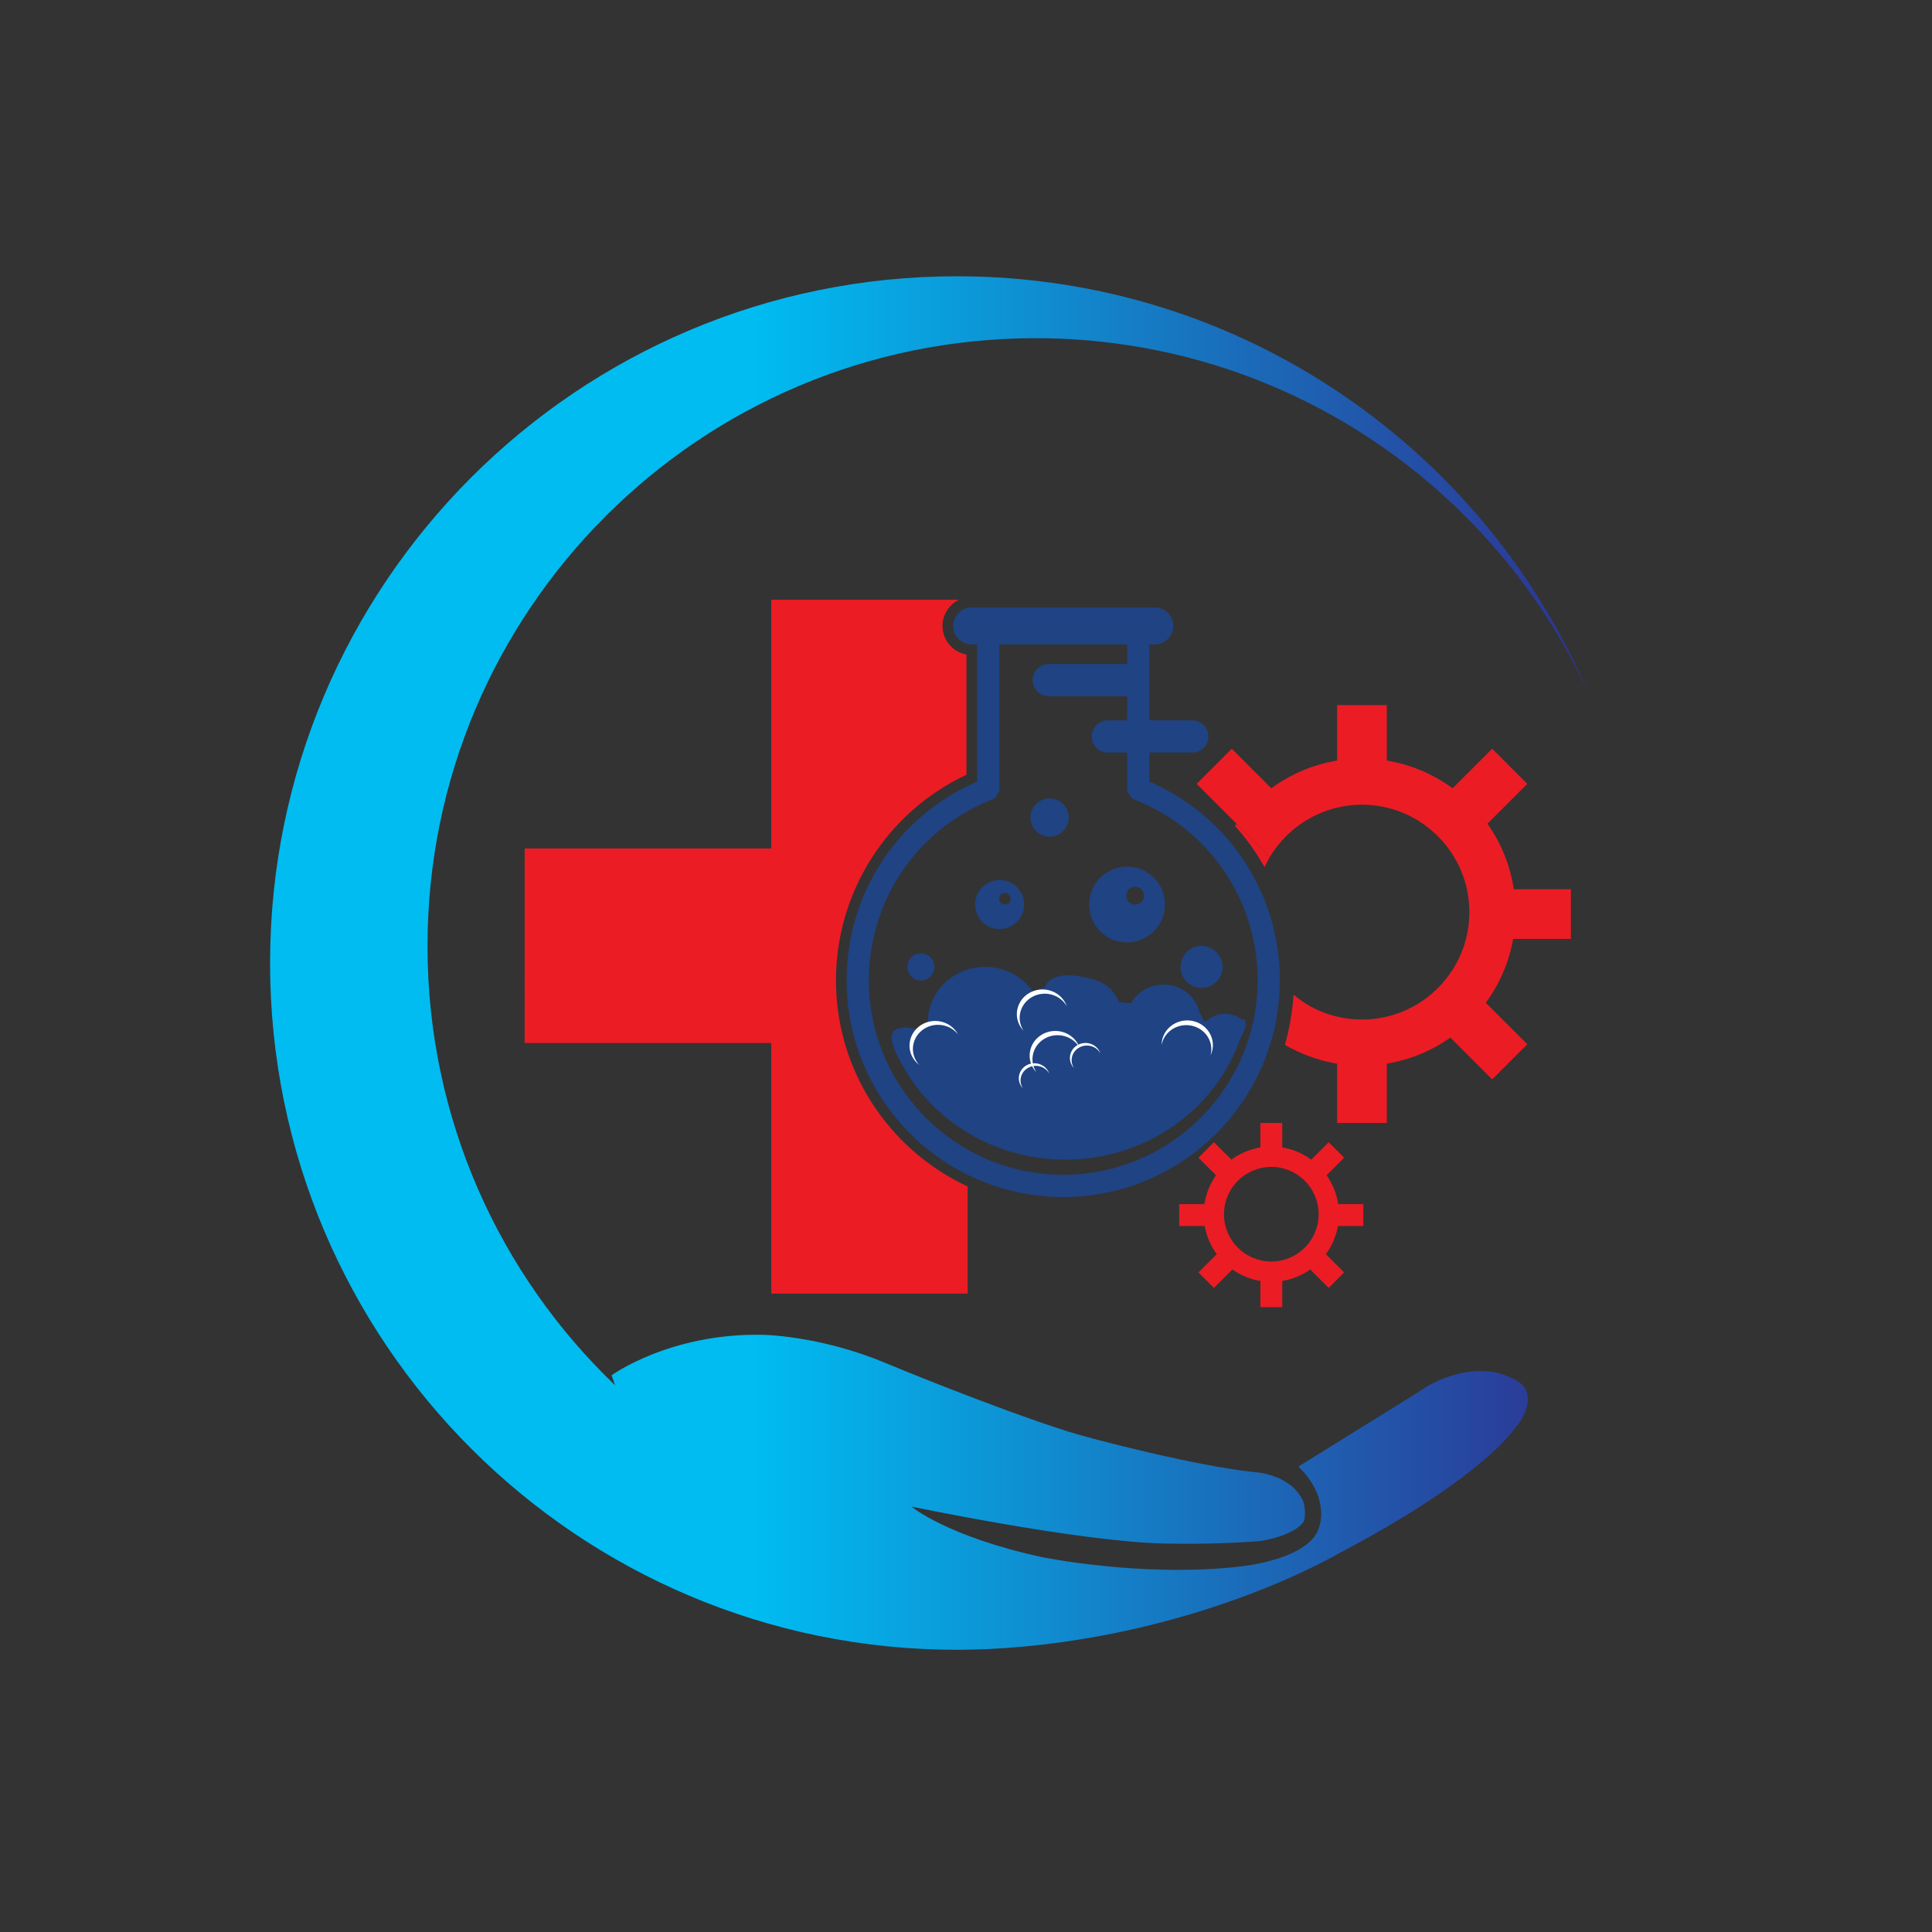 <?xml version="1.0" encoding="UTF-8" standalone="no"?>
<!-- Created with Inkscape (http://www.inkscape.org/) -->

<svg
   version="1.1"
   id="svg2"
   width="100"
   height="100"
   viewBox="0 0 100 100"
   sodipodi:docname="favicon.ai"
   xmlns:inkscape="http://www.inkscape.org/namespaces/inkscape"
   xmlns:sodipodi="http://sodipodi.sourceforge.net/DTD/sodipodi-0.dtd"
   xmlns="http://www.w3.org/2000/svg"
   xmlns:svg="http://www.w3.org/2000/svg">
  <rect x="0" y="0" width="100" height="100" fill="#333333" stroke="none"/>
  <defs
     id="defs6">
    <clipPath
       clipPathUnits="userSpaceOnUse"
       id="clipPath16">
      <path
         d="M 0,75 H 75 V 0 H 0 Z"
         id="path14" />
    </clipPath>
    <linearGradient
       x1="0"
       y1="0"
       x2="1"
       y2="0"
       gradientUnits="userSpaceOnUse"
       gradientTransform="matrix(51.254,0,0,-51.254,10.487,37.625)"
       spreadMethod="pad"
       id="linearGradient40">
      <stop
         style="stop-opacity:1;stop-color:#00bcf1"
         offset="0"
         id="stop34" />
      <stop
         style="stop-opacity:1;stop-color:#00bcf1"
         offset="0.368"
         id="stop36" />
      <stop
         style="stop-opacity:1;stop-color:#2e3191"
         offset="1"
         id="stop38" />
    </linearGradient>
    <clipPath
       clipPathUnits="userSpaceOnUse"
       id="clipPath50">
      <path
         d="M 0,75 H 75 V 0 H 0 Z"
         id="path48" />
    </clipPath>
  </defs>
  <sodipodi:namedview
     id="namedview4"
     pagecolor="#ffffff"
     bordercolor="#000000"
     borderopacity="0.25"
     inkscape:showpageshadow="2"
     inkscape:pageopacity="0.0"
     inkscape:pagecheckerboard="0"
     inkscape:deskcolor="#d1d1d1" />
  <g
     id="g8"
     inkscape:groupmode="layer"
     inkscape:label="favicon"
     transform="matrix(1.333,0,0,-1.333,0,100)">
    <g
       id="g10">
      <g
         id="g12"
         clip-path="url(#clipPath16)">
        <g
           id="g18"
           transform="translate(32.46,36.95)">
          <path
             d="m 0,0 c 0,3.431 1.98,6.537 5.068,7.987 v 4.665 c -0.529,0.095 -0.931,0.558 -0.931,1.113 0,0.447 0.261,0.833 0.639,1.016 H -2.512 V 5.122 h -9.576 V -2.43 h 9.576 v -9.732 h 7.624 v 4.159 C 2.096,-6.598 0,-3.54 0,0"
             style="fill:#ec1c24;fill-opacity:1;fill-rule:nonzero;stroke:none"
             id="path20" />
        </g>
      </g>
    </g>
    <g
       id="g22">
      <g
         id="g24">
        <g
           id="g30">
          <g
             id="g32">
            <path
               d="m 10.487,37.624 c 0,-14.727 11.939,-26.666 26.666,-26.666 v 0 c 0.261,0 0.521,0.007 0.78,0.015 v 0 c 0.141,0.002 0.281,0.005 0.422,0.012 v 0 c 8.039,0.39 13.638,3.72 13.638,3.72 v 0 c 5.512,2.894 6.782,4.792 6.782,4.792 v 0 c 0.873,0.995 0.444,1.607 0.444,1.607 v 0 c -0.229,0.413 -1.148,0.628 -1.148,0.628 v 0 c -1.638,0.291 -3.016,-0.781 -3.016,-0.781 v 0 l -4.639,-2.878 c 1.271,-1.24 0.797,-2.372 0.797,-2.372 v 0 C 50.861,14.476 48.227,14.2 48.227,14.2 v 0 c -3.858,-0.46 -7.822,0.367 -7.822,0.367 v 0 c -3.674,0.812 -5.014,1.953 -5.014,1.953 v 0 c 0,0 6.499,-1.363 9.817,-1.436 v 0 c 2.23,-0.049 3.777,0.104 3.777,0.104 v 0 c 1.401,0.252 1.642,0.757 1.642,0.757 v 0 c 0.103,0.31 0,0.712 0,0.712 v 0 c -0.413,1.103 -1.861,1.195 -1.861,1.195 v 0 c -2.238,0.217 -6.42,1.303 -7.291,1.58 v 0 C 38.474,20.389 34.369,22.1 34.369,22.1 v 0 c -2.584,1.079 -4.799,1.09 -4.799,1.09 v 0 c -3.582,0.058 -5.822,-1.573 -5.822,-1.573 v 0 l 0.136,-0.388 C 19.395,25.526 16.6,31.577 16.6,38.281 v 0 c 0,13.037 10.568,23.606 23.606,23.606 v 0 c 9.586,0 17.839,-5.716 21.535,-13.925 v 0 C 57.703,57.555 48.215,64.291 37.153,64.291 v 0 c -14.727,0 -26.666,-11.939 -26.666,-26.667"
               style="fill:url(#linearGradient40);stroke:none"
               id="path42" />
          </g>
        </g>
      </g>
    </g>
    <g
       id="g44">
      <g
         id="g46"
         clip-path="url(#clipPath50)">
        <g
           id="g52"
           transform="translate(50.916,26.888)">
          <path
             d="m 0,0 c -0.154,-0.242 -0.362,-0.446 -0.609,-0.593 -0.158,-0.096 -0.333,-0.167 -0.518,-0.211 -0.136,-0.033 -0.278,-0.05 -0.424,-0.05 -0.147,0 -0.289,0.017 -0.425,0.05 -0.185,0.044 -0.36,0.115 -0.518,0.211 -0.246,0.147 -0.455,0.351 -0.609,0.593 -0.102,0.16 -0.18,0.337 -0.229,0.526 -0.037,0.146 -0.057,0.299 -0.057,0.457 0,0.135 0.015,0.266 0.042,0.392 0.043,0.198 0.118,0.383 0.219,0.551 0.147,0.246 0.351,0.455 0.593,0.609 0.17,0.108 0.358,0.188 0.559,0.236 0.136,0.033 0.278,0.05 0.425,0.05 0.146,0 0.288,-0.017 0.424,-0.05 0.201,-0.048 0.39,-0.128 0.559,-0.236 C -0.326,2.381 -0.122,2.172 0.025,1.926 0.126,1.758 0.201,1.573 0.244,1.375 0.271,1.249 0.286,1.118 0.286,0.983 0.286,0.825 0.266,0.672 0.229,0.526 0.18,0.337 0.102,0.16 0,0 M 2.023,0.526 V 1.375 H 1.046 C 0.984,1.788 0.825,2.169 0.595,2.496 L 1.277,3.178 0.676,3.779 -0.001,3.102 C -0.327,3.342 -0.71,3.508 -1.127,3.576 V 4.525 H -1.976 V 3.576 C -2.392,3.508 -2.776,3.342 -3.102,3.102 L -3.779,3.779 -4.38,3.178 -3.698,2.496 C -3.928,2.169 -4.087,1.788 -4.149,1.375 H -5.126 V 0.526 h 0.988 c 0.072,-0.404 0.235,-0.776 0.468,-1.093 l -0.71,-0.71 0.601,-0.601 0.715,0.715 c 0.318,-0.224 0.688,-0.38 1.088,-0.446 v -1.015 h 0.849 v 1.015 c 0.4,0.066 0.77,0.222 1.088,0.446 l 0.715,-0.715 0.601,0.601 -0.71,0.71 C 0.8,-0.25 0.964,0.122 1.035,0.526 Z"
             style="fill:#ec1c24;fill-opacity:1;fill-rule:nonzero;stroke:none"
             id="path54" />
        </g>
        <g
           id="g56"
           transform="translate(48.345,35.328)">
          <path
             d="M 0,0 C 0.009,0.036 0.019,0.072 0.027,0.109 L -0.116,0.103 C -0.2,0.167 -0.294,0.222 -0.4,0.261 -0.794,0.404 -1.22,0.307 -1.507,0.046 L -2.386,0.01 c -0.019,0.044 0.913,-0.145 0.868,-0.103 l -0.251,0.49 C -1.874,0.828 -2.193,1.202 -2.656,1.371 -3.338,1.62 -4.093,1.335 -4.427,0.733 -4.581,0.753 -4.74,0.771 -4.905,0.787 -5.052,1.186 -5.386,1.515 -5.839,1.647 -6.56,1.857 -7.524,1.994 -7.794,1.332 -8.245,1.306 -8.459,0.762 -8.836,0.706 l 0.587,0.499 c -0.399,0.569 -1.076,0.943 -1.843,0.943 -1.228,0 -2.223,-0.957 -2.223,-2.138 l -0.326,-0.417 c 0.022,-0.053 0.496,0.069 0.556,0.019 l -0.459,-0.019 c -0.261,0.185 -0.605,0.254 -0.938,0.157 -0.561,-0.164 0.032,-1.144 0.032,-1.144 1.147,-2.331 3.614,-3.944 6.474,-3.944 3.167,0 5.852,1.978 6.796,4.719 0,0 0.306,0.489 0.18,0.619"
             style="fill:#1f4383;fill-opacity:1;fill-rule:nonzero;stroke:none"
             id="path58" />
        </g>
        <g
           id="g60"
           transform="translate(39.723,35.03)">
          <path
             d="M 0,0 C -0.268,0.448 -0.108,1.021 0.358,1.279 0.825,1.537 1.42,1.383 1.689,0.935 1.695,0.924 1.7,0.914 1.705,0.903 1.684,0.966 1.656,1.028 1.621,1.088 1.346,1.547 0.737,1.705 0.26,1.441 -0.217,1.177 -0.381,0.591 -0.107,0.132 -0.068,0.068 -0.022,0.01 0.029,-0.043 0.019,-0.028 0.009,-0.015 0,0"
             style="fill:#ffffff;fill-opacity:1;fill-rule:nonzero;stroke:none"
             id="path62" />
        </g>
        <g
           id="g64"
           transform="translate(45.113,34.488)">
          <path
             d="M 0,0 C 0.122,0.504 0.645,0.818 1.169,0.701 1.693,0.584 2.02,0.081 1.898,-0.423 1.895,-0.435 1.891,-0.446 1.888,-0.457 1.917,-0.397 1.941,-0.334 1.957,-0.266 2.081,0.249 1.748,0.764 1.212,0.884 0.675,1.003 0.14,0.682 0.016,0.167 -0.002,0.094 -0.009,0.022 -0.009,-0.05 -0.006,-0.033 -0.004,-0.017 0,0"
             style="fill:#ffffff;fill-opacity:1;fill-rule:nonzero;stroke:none"
             id="path66" />
        </g>
        <g
           id="g68"
           transform="translate(35.663,33.702)">
          <path
             d="M 0,0 C -0.337,0.403 -0.271,0.993 0.149,1.317 0.568,1.641 1.181,1.577 1.518,1.174 1.526,1.165 1.533,1.155 1.54,1.145 1.509,1.205 1.471,1.262 1.426,1.316 1.081,1.728 0.454,1.794 0.025,1.462 -0.403,1.13 -0.472,0.527 -0.127,0.115 -0.078,0.057 -0.023,0.006 0.035,-0.038 0.023,-0.025 0.011,-0.013 0,0"
             style="fill:#ffffff;fill-opacity:1;fill-rule:nonzero;stroke:none"
             id="path70" />
        </g>
        <g
           id="g72"
           transform="translate(40.22,33.419)">
          <path
             d="M 0,0 C -0.268,0.448 -0.108,1.021 0.358,1.279 0.825,1.537 1.42,1.383 1.689,0.935 1.695,0.924 1.7,0.914 1.705,0.903 1.684,0.966 1.656,1.028 1.621,1.088 1.346,1.547 0.737,1.705 0.26,1.441 -0.217,1.177 -0.381,0.591 -0.107,0.132 -0.068,0.068 -0.022,0.01 0.029,-0.043 0.019,-0.028 0.009,-0.015 0,0"
             style="fill:#ffffff;fill-opacity:1;fill-rule:nonzero;stroke:none"
             id="path74" />
        </g>
        <g
           id="g76"
           transform="translate(41.69,33.568)">
          <path
             d="M 0,0 C -0.163,0.272 -0.066,0.62 0.218,0.777 0.501,0.934 0.862,0.84 1.025,0.568 1.029,0.561 1.032,0.555 1.036,0.548 1.023,0.587 1.006,0.624 0.984,0.661 0.817,0.939 0.447,1.035 0.158,0.875 -0.132,0.715 -0.231,0.359 -0.065,0.08 -0.041,0.041 -0.013,0.006 0.017,-0.026 0.012,-0.017 0.005,-0.009 0,0"
             style="fill:#ffffff;fill-opacity:1;fill-rule:nonzero;stroke:none"
             id="path78" />
        </g>
        <g
           id="g80"
           transform="translate(39.706,32.78)">
          <path
             d="M 0,0 C -0.163,0.272 -0.066,0.62 0.218,0.777 0.501,0.934 0.862,0.84 1.025,0.568 1.029,0.561 1.032,0.555 1.036,0.548 1.023,0.587 1.006,0.624 0.984,0.661 0.817,0.939 0.447,1.035 0.158,0.875 -0.132,0.715 -0.231,0.359 -0.065,0.08 -0.041,0.041 -0.013,0.006 0.017,-0.026 0.012,-0.017 0.005,-0.009 0,0"
             style="fill:#ffffff;fill-opacity:1;fill-rule:nonzero;stroke:none"
             id="path82" />
        </g>
        <g
           id="g84"
           transform="translate(48.675,35.414)">
          <path
             d="m 0,0 c -0.711,-3.428 -3.754,-6.011 -7.39,-6.011 -4.161,0 -7.546,3.385 -7.546,7.547 0,3.107 1.865,5.859 4.752,7.011 l 0.123,0.049 0.193,0.283 v 5.704 h 4.958 v -0.762 h -3.042 c -0.345,0 -0.625,-0.281 -0.625,-0.625 0,-0.345 0.28,-0.625 0.625,-0.625 h 3.042 v -0.938 h -0.749 c -0.345,0 -0.625,-0.28 -0.625,-0.625 0,-0.345 0.28,-0.625 0.625,-0.625 H -4.91 V 8.88 L -4.718,8.596 -4.595,8.547 C -3.306,8.033 -2.222,7.199 -1.415,6.158 -1.152,5.818 -0.918,5.457 -0.717,5.077 -0.153,4.012 0.157,2.803 0.157,1.536 0.157,1.334 0.147,1.136 0.132,0.939 0.107,0.62 0.064,0.306 0,0 m 0.175,5.23 c -0.318,0.654 -0.72,1.264 -1.196,1.813 -0.811,0.935 -1.835,1.698 -3.024,2.212 v 1.128 h 1.668 c 0.345,0 0.625,0.28 0.625,0.625 0,0.345 -0.28,0.625 -0.625,0.625 h -1.668 v 2.95 h 0.213 c 0.395,0 0.717,0.322 0.717,0.718 0,0.395 -0.322,0.717 -0.717,0.717 h -7.115 c -0.395,0 -0.717,-0.322 -0.717,-0.717 0,-0.396 0.322,-0.718 0.717,-0.718 h 0.213 V 9.255 c -3.087,-1.335 -5.067,-4.339 -5.067,-7.719 0,-4.639 3.773,-8.413 8.411,-8.413 3.885,0 7.161,2.647 8.124,6.232 0.175,0.648 0.272,1.327 0.285,2.026 0.001,0.052 0.004,0.103 0.004,0.155 0,1.314 -0.301,2.57 -0.848,3.694"
             style="fill:#1f4383;fill-opacity:1;fill-rule:nonzero;stroke:none"
             id="path86" />
        </g>
        <g
           id="g88"
           transform="translate(49.893,34.448)">
          <path
             d="m 0,0 c 0.092,-0.056 0.185,-0.112 0.281,-0.163 l 0.003,0.009 C 0.188,-0.105 0.093,-0.053 0,0.001 Z"
             style="fill:#ec1c24;fill-opacity:1;fill-rule:nonzero;stroke:none"
             id="path90" />
        </g>
        <g
           id="g92"
           transform="translate(60.998,38.562)">
          <path
             d="m 0,0 v 1.929 h -2.218 c -0.14,0.936 -0.5,1.801 -1.024,2.543 L -1.694,6.02 -3.058,7.384 -4.594,5.848 C -5.335,6.392 -6.205,6.769 -7.149,6.923 V 9.078 H -9.078 V 6.923 c -0.944,-0.154 -1.815,-0.531 -2.555,-1.075 l -1.536,1.536 -1.364,-1.364 1.548,-1.548 1.292,-1.293 c 0.336,0.559 0.798,1.032 1.347,1.382 0.385,0.244 0.812,0.428 1.268,0.536 0.31,0.074 0.632,0.114 0.964,0.114 0.332,0 0.655,-0.04 0.965,-0.114 0.456,-0.108 0.883,-0.292 1.268,-0.536 0.549,-0.35 1.011,-0.823 1.346,-1.382 0.23,-0.381 0.399,-0.802 0.497,-1.25 0.062,-0.287 0.096,-0.584 0.096,-0.89 0,-0.358 -0.046,-0.707 -0.131,-1.039 -0.11,-0.428 -0.288,-0.829 -0.519,-1.193 -0.349,-0.549 -0.823,-1.012 -1.381,-1.347 -0.361,-0.216 -0.756,-0.379 -1.176,-0.479 -0.31,-0.073 -0.633,-0.113 -0.965,-0.113 -0.332,0 -0.654,0.04 -0.964,0.113 -0.419,0.1 -0.814,0.262 -1.173,0.478 -0.184,0.115 -0.358,0.243 -0.519,0.382 -0.021,-0.343 -0.063,-0.683 -0.122,-1.019 -0.044,-0.255 -0.098,-0.509 -0.165,-0.758 l -0.048,-0.177 c 0.093,-0.054 0.188,-0.106 0.284,-0.155 0.539,-0.277 1.124,-0.475 1.743,-0.576 v -2.305 h 1.929 v 2.305 c 0.907,0.148 1.746,0.502 2.468,1.012 l 1.623,-1.623 1.364,1.364 -1.611,1.61 c 0.53,0.722 0.9,1.566 1.062,2.481 z"
             style="fill:#ec1c24;fill-opacity:1;fill-rule:nonzero;stroke:none"
             id="path94" />
        </g>
        <g
           id="g96"
           transform="translate(47.957,42.948)">
          <path
             d="m 0,0 0.113,-0.13 c 0.393,-0.454 0.738,-0.946 1.032,-1.47 0.062,0.135 0.128,0.267 0.204,0.393 L 0.057,0.085 C 0.037,0.057 0.019,0.028 0,0"
             style="fill:#ec1c24;fill-opacity:1;fill-rule:nonzero;stroke:none"
             id="path98" />
        </g>
        <g
           id="g100"
           transform="translate(40.755,44.018)">
          <path
             d="m 0,0 c -0.41,0 -0.743,-0.333 -0.743,-0.743 0,-0.41 0.333,-0.743 0.743,-0.743 0.41,0 0.743,0.333 0.743,0.743 C 0.743,-0.333 0.41,0 0,0"
             style="fill:#1f4383;fill-opacity:1;fill-rule:nonzero;stroke:none"
             id="path102" />
        </g>
        <g
           id="g104"
           transform="translate(35.759,38.001)">
          <path
             d="m 0,0 c -0.29,0 -0.526,-0.235 -0.526,-0.526 0,-0.29 0.236,-0.526 0.526,-0.526 0.29,0 0.526,0.236 0.526,0.526 C 0.526,-0.235 0.29,0 0,0"
             style="fill:#1f4383;fill-opacity:1;fill-rule:nonzero;stroke:none"
             id="path106" />
        </g>
        <g
           id="g108"
           transform="translate(46.657,36.659)">
          <path
             d="m 0,0 c -0.45,0 -0.816,0.366 -0.816,0.816 0,0.45 0.366,0.816 0.816,0.816 0.45,0 0.816,-0.366 0.816,-0.816 C 0.816,0.366 0.45,0 0,0"
             style="fill:#1f4383;fill-opacity:1;fill-rule:nonzero;stroke:none"
             id="path110" />
        </g>
        <g
           id="g112"
           transform="translate(46.657,37.878)">
          <path
             d="m 0,0 c -0.222,0 -0.403,-0.18 -0.403,-0.403 0,-0.222 0.181,-0.403 0.403,-0.403 0.223,0 0.403,0.181 0.403,0.403 C 0.403,-0.18 0.223,0 0,0"
             style="fill:#1f4383;fill-opacity:1;fill-rule:nonzero;stroke:none"
             id="path114" />
        </g>
        <g
           id="g116"
           transform="translate(44.077,39.897)">
          <path
             d="m 0,0 c -0.19,0 -0.344,0.154 -0.344,0.344 0,0.191 0.154,0.345 0.344,0.345 0.19,0 0.345,-0.154 0.345,-0.345 C 0.345,0.154 0.19,0 0,0 m -0.314,1.473 c -0.814,0 -1.473,-0.659 -1.473,-1.473 0,-0.814 0.659,-1.473 1.473,-1.473 0.813,0 1.473,0.659 1.473,1.473 0,0.814 -0.66,1.473 -1.473,1.473"
             style="fill:#1f4383;fill-opacity:1;fill-rule:nonzero;stroke:none"
             id="path118" />
        </g>
        <g
           id="g120"
           transform="translate(39.019,39.897)">
          <path
             d="m 0,0 c -0.123,0 -0.223,0.1 -0.223,0.223 0,0.123 0.1,0.222 0.223,0.222 0.123,0 0.223,-0.099 0.223,-0.222 C 0.223,0.1 0.123,0 0,0 m -0.203,0.952 c -0.526,0 -0.952,-0.426 -0.952,-0.952 0,-0.526 0.426,-0.952 0.952,-0.952 0.526,0 0.952,0.426 0.952,0.952 0,0.526 -0.426,0.952 -0.952,0.952"
             style="fill:#1f4383;fill-opacity:1;fill-rule:nonzero;stroke:none"
             id="path122" />
        </g>
      </g>
    </g>
  </g>
</svg>
